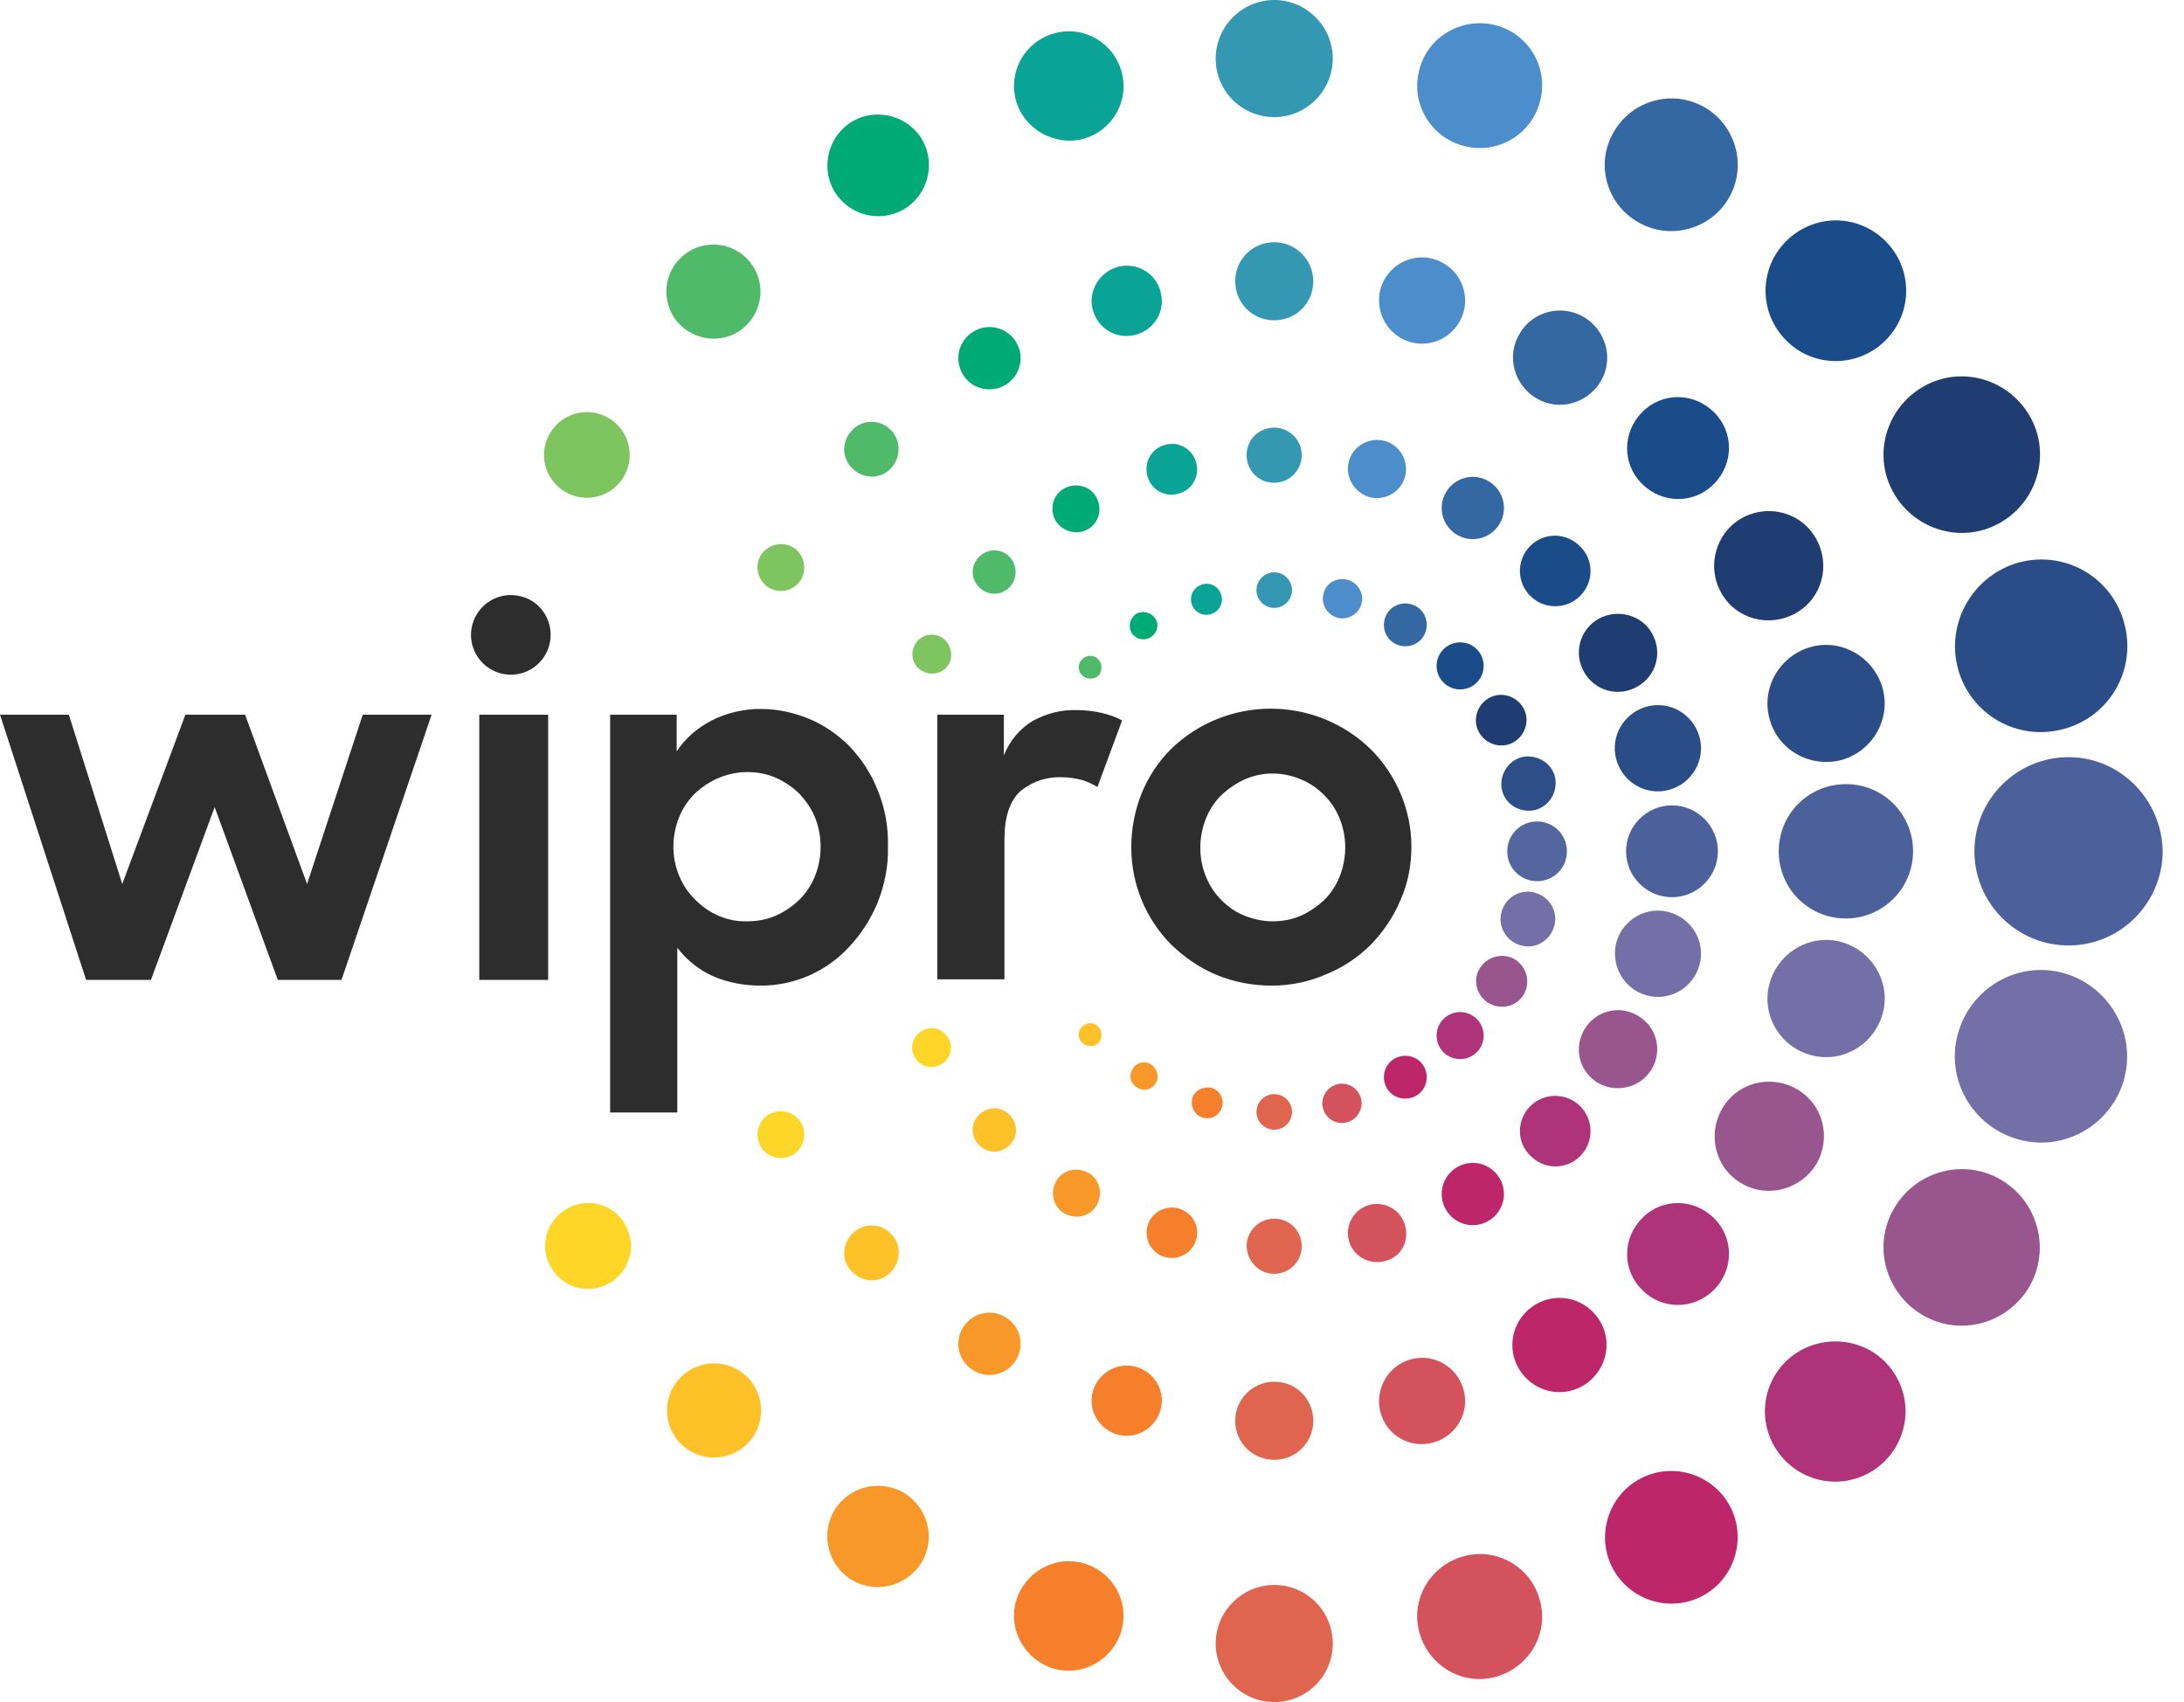 <svg width="77" height="60" viewBox="0 0 77 60" fill="none" xmlns="http://www.w3.org/2000/svg">
<g id="Wipro" clip-path="url(#clip0_5366_2012)">
<path id="path999" d="M69.026 23.555C69.451 25.174 71.111 26.145 72.75 25.7C74.368 25.275 75.34 23.615 74.895 21.976C74.47 20.357 72.81 19.386 71.171 19.831C69.573 20.276 68.601 21.936 69.026 23.555Z" fill="#2A4C87"/>
<path id="path1001" d="M64.917 26.793C66.01 26.49 66.677 25.357 66.374 24.264C66.07 23.171 64.937 22.503 63.844 22.807C62.752 23.11 62.084 24.244 62.387 25.336C62.671 26.429 63.804 27.077 64.917 26.793Z" fill="#2A4C87"/>
<path id="path1003" d="M58.846 27.844C59.655 27.621 60.141 26.791 59.919 25.982C59.696 25.173 58.866 24.687 58.057 24.91C57.247 25.132 56.762 25.962 56.984 26.771C57.207 27.581 58.036 28.066 58.846 27.844Z" fill="#2A4C87"/>
<path id="path1005" d="M54.132 28.553C54.638 28.412 54.941 27.886 54.82 27.38C54.699 26.874 54.152 26.57 53.646 26.692C53.141 26.833 52.837 27.36 52.958 27.865C53.08 28.371 53.606 28.675 54.132 28.553Z" fill="#2E4E88"/>
<path id="path1007" d="M66.777 17.403C67.546 18.718 69.226 19.184 70.541 18.415C71.857 17.646 72.322 15.966 71.553 14.651C70.784 13.336 69.105 12.87 67.789 13.639C66.474 14.408 66.008 16.088 66.777 17.403Z" fill="#1F3D70"/>
<path id="path1009" d="M60.687 20.904C61.213 21.835 62.386 22.138 63.317 21.612C64.248 21.086 64.552 19.912 64.025 18.982C63.499 18.051 62.326 17.747 61.395 18.273C60.484 18.799 60.16 19.973 60.687 20.904Z" fill="#1F3D70"/>
<path id="path1011" d="M56.358 21.814C55.691 22.198 55.468 23.028 55.852 23.696C56.237 24.363 57.067 24.586 57.734 24.201C58.402 23.817 58.625 22.987 58.24 22.32C57.876 21.672 57.026 21.449 56.358 21.814Z" fill="#1F3D70"/>
<path id="path1013" d="M52.492 24.608C52.067 24.851 51.905 25.397 52.148 25.822C52.391 26.247 52.937 26.409 53.362 26.166C53.787 25.923 53.949 25.377 53.706 24.952C53.463 24.527 52.917 24.365 52.492 24.608Z" fill="#1F3D70"/>
<path id="path1015" d="M66.476 12C67.448 11.028 67.448 9.47 66.476 8.499C65.505 7.527 63.947 7.527 62.975 8.499C62.004 9.47 62.004 11.028 62.975 12C63.926 12.971 65.505 12.971 66.476 12Z" fill="#194C88"/>
<path id="path1017" d="M60.427 14.53C59.718 13.822 58.585 13.822 57.897 14.53C57.189 15.239 57.189 16.372 57.897 17.06C58.605 17.768 59.739 17.768 60.427 17.06C61.135 16.352 61.135 15.218 60.427 14.53Z" fill="#194C88"/>
<path id="path1019" d="M53.951 19.245C53.465 19.731 53.465 20.52 53.951 21.006C54.437 21.492 55.226 21.492 55.712 21.006C56.197 20.52 56.197 19.731 55.712 19.266C55.226 18.76 54.437 18.76 53.951 19.245Z" fill="#194C88"/>
<path id="path1021" d="M50.892 24.061C51.216 24.384 51.742 24.384 52.066 24.061C52.39 23.737 52.39 23.211 52.066 22.887C51.742 22.563 51.216 22.563 50.892 22.887C50.569 23.211 50.569 23.737 50.892 24.061Z" fill="#194C88"/>
<path id="path1023" d="M57.755 7.832C58.868 8.48 60.305 8.095 60.952 6.982C61.6 5.869 61.215 4.432 60.102 3.785C58.989 3.137 57.553 3.522 56.905 4.635C56.237 5.748 56.622 7.184 57.755 7.832Z" fill="#3468A3"/>
<path id="path1025" d="M53.566 11.778C53.101 12.567 53.384 13.579 54.173 14.044C54.962 14.51 55.974 14.227 56.44 13.437C56.905 12.648 56.622 11.636 55.833 11.171C55.023 10.706 54.011 10.989 53.566 11.778Z" fill="#3468A3"/>
<path id="path1027" d="M52.472 16.957C51.946 16.653 51.279 16.835 50.975 17.361C50.672 17.888 50.854 18.555 51.38 18.859C51.906 19.163 52.574 18.98 52.877 18.454C53.181 17.928 52.999 17.26 52.472 16.957Z" fill="#3468A3"/>
<path id="path1029" d="M49.921 21.369C49.557 21.167 49.091 21.288 48.889 21.653C48.687 22.017 48.808 22.482 49.172 22.685C49.536 22.887 50.002 22.766 50.204 22.401C50.407 22.037 50.285 21.572 49.921 21.369Z" fill="#3468A3"/>
<path id="path1031" d="M51.601 5.14C52.775 5.464 53.989 4.756 54.292 3.582C54.616 2.408 53.908 1.194 52.734 0.891C51.561 0.587 50.346 1.275 50.043 2.449C49.719 3.623 50.427 4.837 51.601 5.14Z" fill="#4C8DCB"/>
<path id="path1033" d="M49.74 12.062C50.55 12.284 51.379 11.799 51.602 10.989C51.824 10.18 51.339 9.35 50.529 9.127C49.72 8.905 48.89 9.39 48.667 10.2C48.465 11.009 48.931 11.839 49.74 12.062Z" fill="#4C8DCB"/>
<path id="path1035" d="M48.284 17.525C48.83 17.667 49.397 17.343 49.538 16.797C49.68 16.25 49.356 15.684 48.81 15.542C48.264 15.4 47.697 15.724 47.555 16.27C47.414 16.797 47.737 17.363 48.284 17.525Z" fill="#4C8DCB"/>
<path id="path1037" d="M46.664 20.924C46.563 21.288 46.785 21.673 47.15 21.774C47.514 21.875 47.898 21.652 48 21.288C48.101 20.924 47.878 20.54 47.514 20.438C47.13 20.337 46.745 20.56 46.664 20.924Z" fill="#4C8DCB"/>
<path id="path1039" d="M44.925 4.128C46.058 4.128 46.989 3.197 46.989 2.064C46.989 0.931 46.058 0 44.925 0C43.791 0 42.861 0.931 42.861 2.064C42.861 3.218 43.791 4.128 44.925 4.128Z" fill="#3498B3"/>
<path id="path1041" d="M44.925 8.539C44.156 8.539 43.549 9.146 43.549 9.915C43.549 10.684 44.156 11.291 44.925 11.291C45.694 11.291 46.301 10.684 46.301 9.915C46.301 9.166 45.694 8.539 44.925 8.539Z" fill="#3498B3"/>
<path id="path1043" d="M45.894 16.046C45.894 15.52 45.469 15.075 44.923 15.075C44.376 15.075 43.951 15.5 43.951 16.046C43.951 16.593 44.376 17.018 44.923 17.018C45.469 17.018 45.894 16.572 45.894 16.046Z" fill="#3498B3"/>
<path id="path1045" d="M44.925 20.175C44.581 20.175 44.298 20.459 44.298 20.803C44.298 21.147 44.581 21.43 44.925 21.43C45.269 21.43 45.552 21.147 45.552 20.803C45.552 20.459 45.269 20.175 44.925 20.175Z" fill="#3498B3"/>
<path id="path1047" d="M38.187 4.897C39.219 4.614 39.826 3.561 39.543 2.529C39.259 1.497 38.207 0.89 37.175 1.174C36.143 1.457 35.536 2.509 35.819 3.541C36.102 4.553 37.175 5.16 38.187 4.897Z" fill="#0AA496"/>
<path id="path1049" d="M38.53 10.928C38.712 11.596 39.38 11.981 40.047 11.799C40.715 11.616 41.1 10.949 40.917 10.281C40.735 9.613 40.068 9.229 39.4 9.411C38.752 9.593 38.347 10.281 38.53 10.928Z" fill="#0AA496"/>
<path id="path1051" d="M40.451 16.776C40.573 17.261 41.079 17.545 41.544 17.403C42.03 17.282 42.313 16.776 42.171 16.31C42.05 15.825 41.544 15.541 41.079 15.683C40.593 15.804 40.33 16.29 40.451 16.776Z" fill="#0AA496"/>
<path id="path1053" d="M42.009 21.268C42.09 21.572 42.393 21.733 42.677 21.653C42.98 21.572 43.142 21.268 43.061 20.985C42.98 20.681 42.677 20.519 42.393 20.6C42.11 20.681 41.928 20.965 42.009 21.268Z" fill="#0AA496"/>
<path id="path1055" d="M31.851 7.386C32.701 6.9 33.005 5.787 32.519 4.937C32.033 4.088 30.92 3.784 30.07 4.27C29.22 4.755 28.917 5.868 29.402 6.718C29.908 7.588 31.001 7.872 31.851 7.386Z" fill="#00AA75"/>
<path id="path1057" d="M35.432 13.578C35.958 13.274 36.14 12.606 35.837 12.08C35.533 11.554 34.865 11.372 34.339 11.675C33.813 11.979 33.631 12.647 33.934 13.173C34.218 13.699 34.906 13.881 35.432 13.578Z" fill="#00AA75"/>
<path id="path1059" d="M38.348 18.659C38.753 18.436 38.874 17.93 38.652 17.525C38.429 17.121 37.923 16.999 37.519 17.222C37.114 17.444 36.992 17.95 37.215 18.355C37.458 18.739 37.964 18.881 38.348 18.659Z" fill="#00AA75"/>
<path id="path1061" d="M40.736 21.814C40.595 21.591 40.311 21.51 40.069 21.632C39.846 21.773 39.765 22.057 39.886 22.3C40.028 22.522 40.311 22.603 40.534 22.482C40.797 22.34 40.878 22.037 40.736 21.814Z" fill="#00AA75"/>
<path id="path1063" d="M26.326 11.454C26.974 10.806 26.974 9.754 26.326 9.107C25.678 8.459 24.626 8.459 23.979 9.107C23.331 9.754 23.331 10.806 23.979 11.454C24.646 12.101 25.699 12.101 26.326 11.454Z" fill="#4FBA6A"/>
<path id="path1065" d="M31.407 15.157C31.022 14.772 30.415 14.772 30.051 15.157C29.667 15.541 29.667 16.148 30.051 16.513C30.436 16.897 31.043 16.897 31.407 16.513C31.771 16.128 31.771 15.521 31.407 15.157Z" fill="#4FBA6A"/>
<path id="path1067" d="M35.594 19.629C35.29 19.325 34.825 19.325 34.521 19.629C34.218 19.932 34.218 20.398 34.521 20.701C34.825 21.005 35.29 21.005 35.594 20.701C35.877 20.398 35.877 19.932 35.594 19.629Z" fill="#4FBA6A"/>
<path id="path1069" d="M38.71 23.23C38.548 23.069 38.285 23.089 38.144 23.251C37.982 23.413 38.002 23.676 38.164 23.817C38.326 23.959 38.569 23.959 38.73 23.817C38.872 23.655 38.872 23.392 38.71 23.23Z" fill="#4FBA6A"/>
<path id="path1071" d="M19.933 17.343C20.662 17.768 21.593 17.505 21.997 16.796C22.422 16.068 22.159 15.137 21.451 14.732C20.722 14.307 19.792 14.57 19.387 15.279C18.962 15.987 19.205 16.918 19.933 17.343Z" fill="#7EC45F"/>
<path id="path1073" d="M27.945 19.285C27.54 19.063 27.055 19.204 26.812 19.589C26.589 19.994 26.731 20.479 27.115 20.722C27.52 20.945 28.006 20.823 28.249 20.419C28.471 20.014 28.329 19.508 27.945 19.285Z" fill="#7EC45F"/>
<path id="path1075" d="M33.188 22.462C32.864 22.279 32.439 22.381 32.257 22.725C32.075 23.048 32.176 23.473 32.52 23.655C32.844 23.838 33.269 23.736 33.451 23.413C33.633 23.089 33.512 22.664 33.188 22.462Z" fill="#7EC45F"/>
<path id="path1077" d="M72.93 26.691C71.109 26.691 69.611 28.168 69.611 30.01C69.611 31.831 71.089 33.329 72.93 33.329C74.751 33.329 76.228 31.851 76.249 30.03C76.228 28.189 74.751 26.691 72.93 26.691Z" fill="#4C609B"/>
<path id="path1079" d="M67.448 30.01C67.448 28.695 66.395 27.642 65.08 27.642C63.765 27.642 62.712 28.695 62.712 30.01C62.712 31.325 63.765 32.378 65.08 32.378C66.375 32.378 67.448 31.325 67.448 30.01Z" fill="#4C609B"/>
<path id="path1081" d="M58.948 28.391C58.057 28.391 57.329 29.119 57.329 30.009C57.329 30.9 58.057 31.628 58.948 31.628C59.838 31.628 60.567 30.9 60.567 30.009C60.567 29.119 59.838 28.391 58.948 28.391Z" fill="#4C609B"/>
<path id="path1083" d="M55.244 30.011C55.244 29.424 54.779 28.959 54.192 28.959C53.605 28.959 53.14 29.424 53.14 30.011C53.14 30.598 53.605 31.063 54.192 31.063C54.779 31.063 55.244 30.598 55.244 30.011Z" fill="#54669F"/>
<path id="path1085" d="M72.75 34.301C71.131 33.856 69.472 34.827 69.027 36.446C68.582 38.065 69.553 39.724 71.172 40.17C72.791 40.615 74.45 39.644 74.895 38.025V38.005C75.32 36.406 74.349 34.746 72.75 34.301Z" fill="#746FA7"/>
<path id="path1087" d="M63.846 37.194C64.939 37.498 66.072 36.83 66.375 35.737C66.679 34.644 66.011 33.511 64.918 33.207C63.825 32.904 62.692 33.572 62.389 34.664C62.085 35.757 62.733 36.89 63.846 37.194Z" fill="#746FA7"/>
<path id="path1089" d="M58.057 35.089C58.867 35.312 59.696 34.826 59.919 34.017C60.142 33.207 59.656 32.377 58.846 32.155C58.037 31.932 57.207 32.418 56.985 33.227C56.782 34.037 57.248 34.867 58.057 35.089Z" fill="#746FA7"/>
<path id="path1091" d="M53.625 33.329C54.13 33.471 54.657 33.167 54.798 32.641C54.94 32.135 54.636 31.609 54.11 31.467C53.604 31.326 53.078 31.629 52.937 32.155C52.795 32.641 53.099 33.187 53.625 33.329Z" fill="#746FA7"/>
<path id="path1093" d="M70.541 41.585C69.226 40.816 67.546 41.281 66.777 42.597C66.008 43.912 66.474 45.592 67.789 46.361C69.105 47.13 70.784 46.664 71.553 45.349C72.302 44.033 71.857 42.354 70.541 41.585Z" fill="#99558E"/>
<path id="path1095" d="M64.048 41.018C64.575 40.087 64.271 38.914 63.34 38.388C62.409 37.861 61.236 38.165 60.709 39.096C60.183 40.027 60.487 41.2 61.418 41.726C62.328 42.253 63.502 41.929 64.048 41.018Z" fill="#99558E"/>
<path id="path1097" d="M58.24 37.68C58.625 37.012 58.402 36.182 57.734 35.798C57.067 35.413 56.237 35.636 55.852 36.304C55.468 36.972 55.691 37.801 56.358 38.186C57.026 38.55 57.856 38.328 58.24 37.68Z" fill="#99558E"/>
<path id="path1099" d="M53.727 35.049C53.97 34.624 53.828 34.078 53.404 33.815C52.979 33.572 52.432 33.713 52.169 34.138C51.906 34.563 52.068 35.11 52.493 35.373H52.513C52.938 35.615 53.484 35.474 53.727 35.049Z" fill="#99558E"/>
<path id="path1101" d="M62.953 48.001C61.982 48.972 61.982 50.53 62.953 51.502C63.924 52.473 65.483 52.473 66.454 51.502C67.425 50.53 67.425 48.972 66.454 48.001C65.503 47.05 63.924 47.05 62.953 48.001Z" fill="#AF3379"/>
<path id="path1103" d="M60.427 45.471C61.135 44.763 61.135 43.629 60.427 42.941C59.718 42.233 58.585 42.233 57.897 42.941C57.189 43.65 57.189 44.783 57.897 45.471C58.585 46.179 59.718 46.179 60.427 45.471Z" fill="#AF3379"/>
<path id="path1105" d="M55.712 40.756C56.197 40.27 56.197 39.481 55.712 38.995C55.226 38.51 54.437 38.51 53.951 38.995C53.465 39.481 53.465 40.27 53.951 40.736C54.437 41.242 55.226 41.242 55.712 40.756Z" fill="#AF3379"/>
<path id="path1107" d="M50.892 37.093C51.216 37.417 51.742 37.417 52.066 37.093C52.39 36.77 52.39 36.243 52.066 35.92C51.742 35.596 51.216 35.596 50.892 35.92C50.569 36.243 50.569 36.77 50.892 37.093Z" fill="#AF3379"/>
<path id="path1109" d="M57.752 52.169C56.639 52.816 56.255 54.253 56.903 55.366C57.55 56.479 58.987 56.863 60.1 56.216C61.213 55.568 61.597 54.132 60.95 53.019C60.302 51.906 58.865 51.521 57.752 52.169Z" fill="#BE266A"/>
<path id="path1111" d="M56.417 46.584C55.952 45.794 54.96 45.511 54.151 45.977C53.362 46.442 53.078 47.434 53.544 48.243C54.009 49.032 55.001 49.316 55.81 48.85C56.599 48.385 56.883 47.373 56.417 46.584Z" fill="#BE266A"/>
<path id="path1113" d="M52.472 43.042C52.999 42.739 53.181 42.071 52.877 41.545C52.574 41.019 51.906 40.837 51.38 41.14C50.854 41.444 50.672 42.112 50.975 42.638C51.279 43.164 51.946 43.346 52.472 43.042Z" fill="#BE266A"/>
<path id="path1115" d="M49.172 37.316C48.808 37.518 48.687 37.983 48.889 38.348C49.091 38.712 49.557 38.834 49.921 38.631C50.285 38.429 50.407 37.963 50.204 37.599C50.002 37.235 49.536 37.113 49.172 37.316Z" fill="#BE266A"/>
<path id="path1117" d="M51.601 54.861C50.427 55.184 49.719 56.378 50.043 57.552C50.367 58.726 51.561 59.434 52.734 59.11C53.908 58.786 54.616 57.592 54.292 56.419C53.989 55.245 52.775 54.537 51.601 54.861Z" fill="#D4525C"/>
<path id="path1119" d="M50.529 50.853C51.339 50.63 51.824 49.8 51.602 48.991C51.379 48.182 50.55 47.696 49.74 47.919C48.931 48.141 48.465 48.971 48.667 49.78C48.89 50.61 49.72 51.075 50.529 50.853Z" fill="#D4525C"/>
<path id="path1121" d="M49.538 43.203C49.397 42.657 48.83 42.333 48.284 42.475C47.737 42.617 47.414 43.183 47.555 43.73C47.697 44.276 48.264 44.6 48.81 44.458C49.377 44.337 49.7 43.77 49.538 43.203Z" fill="#D4525C"/>
<path id="path1123" d="M47.981 38.711C47.88 38.347 47.495 38.124 47.131 38.226C46.767 38.327 46.544 38.711 46.645 39.075C46.746 39.44 47.111 39.662 47.495 39.561C47.859 39.46 48.082 39.075 47.981 38.711Z" fill="#D4525C"/>
<path id="path1125" d="M44.925 55.873C43.791 55.873 42.861 56.804 42.861 57.937C42.861 59.07 43.791 60.001 44.925 60.001C46.058 60.001 46.989 59.09 46.989 57.937C46.989 56.804 46.078 55.873 44.925 55.873Z" fill="#E0654F"/>
<path id="path1127" d="M43.549 50.084C43.549 50.853 44.156 51.46 44.925 51.46C45.694 51.46 46.301 50.853 46.301 50.084C46.301 49.315 45.694 48.708 44.925 48.708C44.177 48.708 43.549 49.315 43.549 50.084Z" fill="#E0654F"/>
<path id="path1129" d="M44.923 44.904C45.449 44.904 45.894 44.479 45.894 43.932C45.894 43.386 45.469 42.961 44.923 42.961C44.397 42.961 43.951 43.386 43.951 43.932C43.972 44.479 44.397 44.904 44.923 44.904Z" fill="#E0654F"/>
<path id="path1131" d="M44.925 38.57C44.581 38.57 44.298 38.853 44.298 39.197C44.298 39.541 44.581 39.824 44.925 39.824C45.269 39.824 45.552 39.541 45.552 39.197C45.552 38.853 45.269 38.57 44.925 38.57Z" fill="#E0654F"/>
<path id="path1133" d="M38.185 55.103C37.153 54.82 36.101 55.447 35.818 56.459C35.534 57.491 36.162 58.544 37.174 58.827C38.206 59.11 39.258 58.483 39.541 57.471C39.825 56.439 39.217 55.387 38.185 55.103Z" fill="#F57F2A"/>
<path id="path1135" d="M40.047 48.182C39.38 48 38.712 48.405 38.53 49.052C38.347 49.72 38.752 50.388 39.4 50.57C40.068 50.752 40.735 50.347 40.917 49.7C41.1 49.052 40.715 48.364 40.047 48.182Z" fill="#F57F2A"/>
<path id="path1137" d="M41.547 42.596C41.061 42.475 40.575 42.758 40.454 43.224C40.333 43.709 40.616 44.195 41.081 44.316C41.567 44.438 42.053 44.155 42.174 43.689C42.316 43.224 42.032 42.738 41.547 42.596Z" fill="#F57F2A"/>
<path id="path1139" d="M43.084 39.016C43.165 38.712 42.983 38.409 42.7 38.348C42.416 38.287 42.093 38.449 42.032 38.732C41.971 39.016 42.133 39.34 42.416 39.4C42.7 39.481 43.003 39.319 43.084 39.016Z" fill="#F57F2A"/>
<path id="path1141" d="M31.852 52.614C31.003 52.128 29.91 52.411 29.404 53.261C28.918 54.111 29.201 55.204 30.051 55.71C30.901 56.196 31.994 55.912 32.5 55.062C33.006 54.212 32.702 53.12 31.852 52.614Z" fill="#F89828"/>
<path id="path1143" d="M35.432 46.422C34.906 46.118 34.238 46.3 33.934 46.826C33.631 47.352 33.813 48.02 34.339 48.324C34.865 48.627 35.533 48.445 35.837 47.919C36.14 47.393 35.958 46.725 35.432 46.422Z" fill="#F89828"/>
<path id="path1145" d="M37.537 42.779C37.942 43.001 38.448 42.88 38.67 42.475C38.893 42.07 38.771 41.565 38.367 41.342C37.962 41.119 37.456 41.241 37.233 41.645C37.011 42.05 37.132 42.556 37.537 42.779Z" fill="#F89828"/>
<path id="path1147" d="M40.574 37.517C40.351 37.375 40.047 37.456 39.926 37.699C39.784 37.922 39.865 38.225 40.108 38.347C40.331 38.488 40.634 38.407 40.756 38.164C40.877 37.962 40.796 37.659 40.574 37.517Z" fill="#F89828"/>
<path id="path1149" d="M24.001 48.547C23.353 49.195 23.353 50.247 24.001 50.895C24.648 51.542 25.701 51.542 26.348 50.895C26.996 50.247 26.996 49.195 26.348 48.547C25.701 47.9 24.648 47.9 24.001 48.547Z" fill="#FEC127"/>
<path id="path1151" d="M30.051 43.488C29.667 43.872 29.667 44.479 30.051 44.844C30.436 45.228 31.043 45.228 31.407 44.844C31.771 44.459 31.791 43.852 31.407 43.488C31.043 43.103 30.415 43.103 30.051 43.488Z" fill="#FEC127"/>
<path id="path1153" d="M34.521 39.298C34.218 39.602 34.218 40.067 34.521 40.371C34.825 40.674 35.29 40.674 35.594 40.371C35.897 40.067 35.897 39.602 35.594 39.298C35.29 38.995 34.805 38.995 34.521 39.298Z" fill="#FEC127"/>
<path id="path1155" d="M38.71 36.181C38.548 36.02 38.285 36.04 38.144 36.202C37.982 36.364 38.002 36.627 38.164 36.768C38.326 36.91 38.569 36.91 38.73 36.768C38.872 36.606 38.872 36.343 38.71 36.181Z" fill="#FEC127"/>
<path id="path1157" d="M19.974 42.617C19.246 43.042 19.003 43.953 19.428 44.681C19.853 45.41 20.763 45.653 21.492 45.228C22.22 44.803 22.463 43.892 22.038 43.164C21.634 42.435 20.703 42.192 19.974 42.617Z" fill="#FED627"/>
<path id="path1159" d="M27.115 39.279C26.731 39.501 26.589 40.007 26.812 40.412C27.034 40.796 27.54 40.938 27.945 40.715C28.329 40.493 28.471 39.987 28.249 39.582C28.026 39.198 27.52 39.056 27.115 39.279Z" fill="#FED627"/>
<path id="path1161" d="M32.498 36.344C32.175 36.526 32.053 36.951 32.256 37.274C32.438 37.598 32.863 37.72 33.187 37.517C33.51 37.335 33.632 36.91 33.429 36.586C33.247 36.263 32.822 36.141 32.498 36.344Z" fill="#FED627"/>
<path id="path1163" d="M16.897 25.194H19.326V34.543H16.897V25.194ZM18.374 21.025C17.626 20.823 16.857 21.268 16.654 22.017C16.452 22.765 16.897 23.534 17.646 23.736C18.395 23.939 19.164 23.494 19.366 22.745C19.568 21.996 19.123 21.207 18.374 21.025ZM26.833 34.745C26.246 34.745 25.659 34.644 25.113 34.401C24.627 34.178 24.202 33.834 23.879 33.409V39.217H21.511V25.194H23.858V26.489C24.162 26.023 24.587 25.659 25.093 25.396C25.619 25.133 26.206 24.991 26.813 24.991C27.4 24.991 27.966 25.113 28.513 25.335C29.059 25.558 29.545 25.902 29.949 26.306C30.374 26.752 30.718 27.278 30.941 27.845C31.204 28.492 31.326 29.16 31.305 29.848C31.326 30.536 31.184 31.224 30.921 31.871C30.678 32.438 30.334 32.964 29.909 33.409C29.12 34.259 27.986 34.745 26.833 34.745ZM26.347 32.478C26.691 32.478 27.035 32.418 27.359 32.276C27.663 32.135 27.946 31.952 28.189 31.71C28.432 31.467 28.614 31.183 28.735 30.88C28.998 30.212 28.998 29.484 28.735 28.816C28.614 28.512 28.412 28.229 28.189 27.986C27.946 27.743 27.663 27.561 27.359 27.419C27.035 27.278 26.691 27.217 26.347 27.217C25.659 27.217 24.992 27.5 24.486 27.986C24.243 28.229 24.061 28.512 23.939 28.816C23.676 29.484 23.676 30.212 23.939 30.86C24.061 31.163 24.243 31.447 24.486 31.689C24.992 32.215 25.659 32.499 26.347 32.478ZM33.045 25.194H35.393V26.63C35.595 26.124 35.939 25.699 36.405 25.416C36.89 25.153 37.416 25.011 37.983 25.032C38.287 25.032 38.57 25.072 38.853 25.133C39.096 25.194 39.339 25.274 39.562 25.396L38.691 27.743C38.529 27.642 38.347 27.561 38.165 27.5C37.922 27.44 37.68 27.399 37.437 27.399C36.89 27.379 36.364 27.561 35.959 27.905C35.595 28.249 35.413 28.816 35.413 29.585V34.522H33.045V25.194ZM44.843 34.745C44.175 34.745 43.508 34.624 42.88 34.361C42.293 34.118 41.767 33.753 41.302 33.308C40.391 32.398 39.885 31.163 39.885 29.868C39.885 29.221 40.007 28.573 40.25 27.966C40.492 27.379 40.836 26.853 41.282 26.408C43.245 24.506 46.361 24.506 48.324 26.408C49.234 27.318 49.761 28.553 49.761 29.848C49.761 30.495 49.639 31.143 49.376 31.73C49.133 32.317 48.769 32.843 48.344 33.288C47.899 33.733 47.373 34.097 46.766 34.34C46.179 34.603 45.511 34.745 44.843 34.745ZM44.863 32.478C45.207 32.478 45.551 32.418 45.875 32.276C46.179 32.135 46.442 31.952 46.685 31.73C46.928 31.487 47.11 31.204 47.231 30.9C47.494 30.232 47.494 29.504 47.231 28.856C47.11 28.553 46.928 28.269 46.685 28.027C46.442 27.784 46.179 27.602 45.875 27.48C45.228 27.197 44.499 27.197 43.872 27.48C43.568 27.622 43.305 27.804 43.062 28.027C42.82 28.269 42.637 28.553 42.516 28.856C42.253 29.524 42.253 30.253 42.516 30.9C42.637 31.204 42.82 31.487 43.062 31.73C43.305 31.973 43.568 32.155 43.872 32.276C44.175 32.398 44.519 32.478 44.863 32.478ZM0 25.194H2.428L4.31 31.163L6.536 25.194H8.641L10.826 31.163L12.789 25.194H15.217L12.04 34.543H9.794L7.568 28.451L5.322 34.543H3.035L0 25.194Z" fill="#2D2D2D"/>
</g>
<defs>
<clipPath id="clip0_5366_2012">
<rect width="76.25" height="60" fill="white"/>
</clipPath>
</defs>
</svg>
